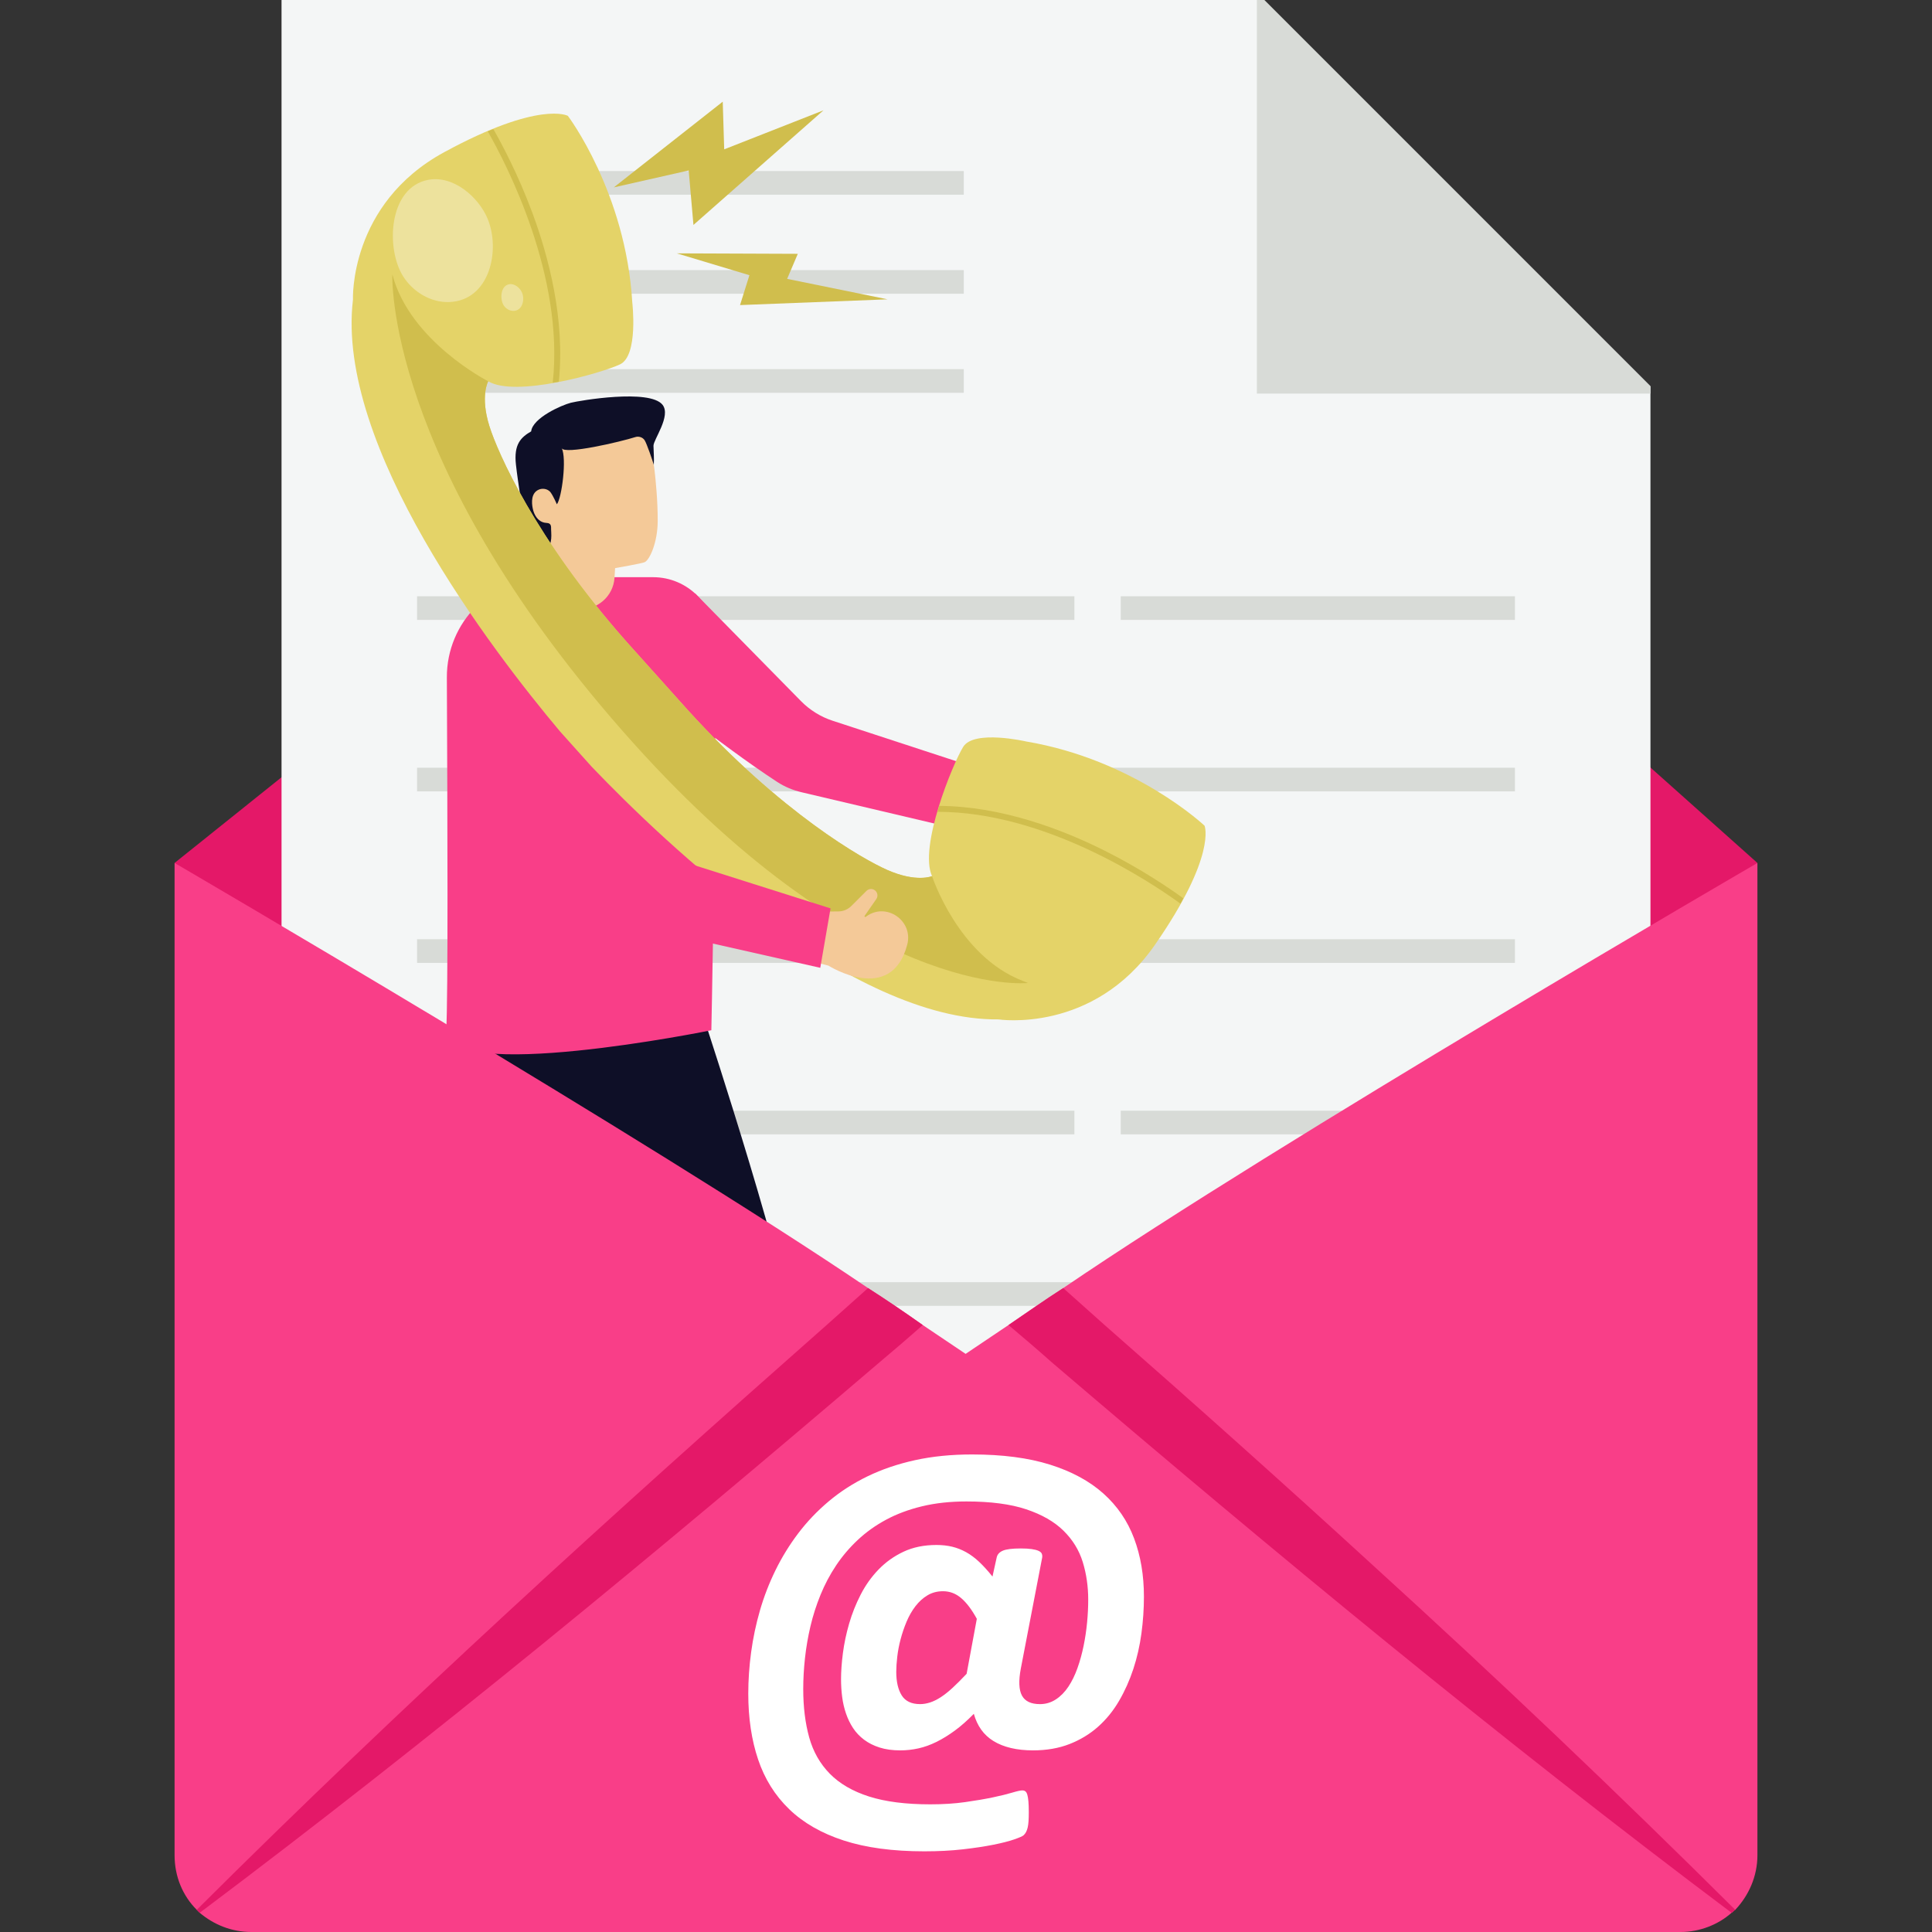 <svg width="528" height="528" viewBox="0 0 528 528" fill="none" xmlns="http://www.w3.org/2000/svg">
<rect x="0" y="0" width="528" height="528" fill="#333333" stroke="none"/>
<g clip-path="url(#clip0_285_307)">
<path d="M480.29 235.842L275.62 53.21L47.71 235.842L252.178 457.866L480.29 235.842Z" fill="#E41868"/>
<path d="M451.057 105.573V505.953H76.941V0H345.489L358.847 13.357L437.7 92.216L451.057 105.573Z" fill="#F4F6F6"/>
<path d="M451.057 105.573V107.567H343.492V0H345.489L358.847 13.357L437.699 92.216L451.057 105.573Z" fill="#D8DBD7"/>
<path d="M414.022 350.411H306.287V356.876H414.022V350.411Z" fill="#D8DBD7"/>
<path d="M293.627 350.411H113.979V356.876H293.627V350.411Z" fill="#D8DBD7"/>
<path d="M414.022 303.546H306.287V310.011H414.022V303.546Z" fill="#D8DBD7"/>
<path d="M293.627 303.546H113.979V310.011H293.627V303.546Z" fill="#D8DBD7"/>
<path d="M414.022 256.682H306.287V263.147H414.022V256.682Z" fill="#D8DBD7"/>
<path d="M293.627 256.682H113.979V263.147H293.627V256.682Z" fill="#D8DBD7"/>
<path d="M414.021 209.816H265.178V216.281H414.021V209.816Z" fill="#D8DBD7"/>
<path d="M250.466 209.816H113.979V216.281H250.466V209.816Z" fill="#D8DBD7"/>
<path d="M414.022 162.952H306.287V169.417H414.022V162.952Z" fill="#D8DBD7"/>
<path d="M293.627 162.952H113.979V169.417H293.627V162.952Z" fill="#D8DBD7"/>
<path d="M263.394 100.882H113.979V107.347H263.394V100.882Z" fill="#D8DBD7"/>
<path d="M263.394 73.814H113.979V80.279H263.394V73.814Z" fill="#D8DBD7"/>
<path d="M263.394 46.745H113.979V53.21H263.394V46.745Z" fill="#D8DBD7"/>
<path d="M185.898 451.905L186.366 471.675L203.665 471.265L203.197 451.495L185.898 451.905Z" fill="#F3C898"/>
<path d="M185.86 482.304L226.958 481.331C227.576 481.316 227.923 480.767 228.104 479.983C228.784 477.01 226.758 474.087 224.021 473.724C218.977 473.055 211.338 469.459 203.998 463.916C203.825 463.785 203.617 463.715 203.408 463.719L186.526 464.12C185.996 464.132 185.565 464.591 185.525 465.179L184.518 480.74C184.466 481.597 185.087 482.322 185.86 482.304Z" fill="black"/>
<path d="M79.411 435.691L69.683 452.909L84.748 461.421L94.476 444.203L79.411 435.691Z" fill="#F3C898"/>
<path d="M63.806 461.768L99.597 481.991C100.136 482.295 100.716 482.002 101.273 481.42C103.379 479.217 103.138 475.667 100.974 473.953C96.986 470.794 92.268 463.792 88.806 455.271C88.724 455.068 88.583 454.902 88.4 454.798L73.698 446.49C73.237 446.23 72.632 446.402 72.297 446.887L63.459 459.733C62.972 460.445 63.133 461.388 63.806 461.768Z" fill="black"/>
<path d="M192.948 280.061C192.948 280.061 216.513 351.729 217.207 367.467C218.065 386.885 203.979 457.529 203.979 457.529L184.197 458.333C184.197 458.333 186.877 389.587 186.021 380.253C185.166 370.921 160.604 320.938 160.604 320.938C160.604 320.938 151.288 366.687 147.658 378.766C144.028 390.846 92.186 451.784 92.186 451.784L73.172 442.312C73.172 442.312 113.759 379.722 114.877 372.095C115.998 364.469 123.386 281.34 123.386 281.34L192.948 280.061Z" fill="#0E0F27"/>
<path d="M194.406 281.558C194.406 281.558 195.494 229.521 195.507 193.137L195.514 174.797C195.518 165.388 187.915 157.754 178.504 157.742C173.718 157.736 161.355 157.736 149.408 157.74C134.288 157.743 122.056 170.032 122.124 185.153C122.289 221.934 122.48 273.791 121.95 281.344C120.889 296.521 194.406 281.558 194.406 281.558Z" fill="#F93E88"/>
<path d="M272.971 213.493L271.657 226.772L277.191 228.283C277.191 228.283 294.234 239.338 298.757 222.725C300.518 216.255 293.216 211.036 287.712 214.87C287.635 214.923 287.558 214.979 287.479 215.034C287.291 215.17 287.055 214.941 287.191 214.75L290.415 210.209C290.964 209.436 290.799 208.367 290.044 207.794C289.351 207.268 288.378 207.329 287.755 207.938L283.56 212.045C282.62 212.962 281.362 213.477 280.048 213.481L272.971 213.493Z" fill="#F4C998"/>
<path d="M277.986 213.484L275.031 229.696L219.113 216.527C216.722 215.963 214.451 215.034 212.394 213.69C196.205 203.107 177.294 187.363 177.294 187.363L189.95 162.15L218.897 191.603C221.313 194.061 224.282 195.904 227.56 196.976L277.986 213.484Z" fill="#F93E88"/>
<path d="M167.944 157.865C168.035 156.349 168.098 155.265 168.098 155.265C168.098 155.265 175.486 153.985 176.2 153.636C177.62 152.938 179.719 148.129 179.744 142.455C179.771 136.779 179.166 131.041 178.898 128.673C178.629 126.303 177.546 116.751 168.534 113.56C159.523 110.37 148.046 115.309 145.313 124.252C142.58 133.196 144.187 139.954 145.966 142.569C147.747 145.184 149.283 149.854 149.55 151.68C149.654 152.396 149.673 154.713 149.659 157.266C149.63 162.052 153.298 166.048 158.066 166.437C163.179 166.852 167.636 162.984 167.944 157.865Z" fill="#F4C998"/>
<path d="M150.468 134.558C151.2 135.534 152.19 137.819 152.19 137.819C153.529 136.128 154.95 125.251 153.498 122.452C154.182 124.367 169.669 120.719 173.668 119.438C174.498 119.171 175.633 119.461 176.177 120.322C176.768 121.254 178.327 125.831 178.679 127.017C178.778 125.269 178.64 123.581 178.59 121.838C178.543 120.187 183.474 113.674 181.065 110.626C177.566 106.198 158.32 109.479 156.008 110.071C153.466 110.723 145.585 114.204 145.159 117.889C142.324 119.541 140.388 121.431 141.002 126.973C141.297 129.643 141.709 132.324 142.097 134.991C142.484 137.638 143.506 139.84 144.52 142.299C145.387 144.402 146.428 146.417 147.361 148.485C147.526 148.85 148.839 151.876 149.537 151.595C149.655 151.549 150.341 148.793 150.504 148.086C150.763 146.965 150.661 145.852 150.611 144.726C150.591 144.305 150.661 143.811 150.445 143.428C150.106 142.832 149.369 142.961 148.796 142.841C146.978 142.464 145.97 140.729 145.609 139.034C145.218 137.205 145.19 134.764 147.175 133.842C148.206 133.362 149.566 133.55 150.348 134.409C150.391 134.46 150.43 134.508 150.468 134.558Z" fill="#0E0F27"/>
<path d="M272.878 278.596C232.592 279.011 181.822 230.564 161.717 209.557L153.049 199.894C134.343 177.632 91.683 121.911 96.462 81.906C96.462 81.906 95.325 55.762 121.41 41.583C147.495 27.402 155.189 31.657 155.189 31.657C155.189 31.657 171.028 52.559 172.796 82.651C172.796 82.651 174.516 97.174 169.463 99.568C164.411 101.963 140.853 108.697 133.427 104.202C133.427 104.202 131.148 108.186 133.765 116.511C135.934 123.414 146.117 147.033 171.298 175.47L187.976 194.064C213.516 222.179 235.893 234.86 242.521 237.765C250.512 241.268 254.72 239.435 254.72 239.435C251.056 231.565 260.303 208.875 263.231 204.112C266.159 199.348 280.41 202.632 280.41 202.632C310.133 207.651 329.197 225.66 329.197 225.66C329.197 225.66 332.592 233.772 315.667 258.167C298.745 282.559 272.878 278.596 272.878 278.596Z" fill="#E4D368"/>
<path d="M256.232 221.864C285.58 221.852 314.121 240.806 322.614 246.963C322.868 246.472 323.122 245.982 323.376 245.493C319.474 242.665 311.755 237.418 301.875 232.471C290.368 226.707 273.823 220.353 256.696 220.241C256.535 220.779 256.381 221.322 256.232 221.864ZM279.55 268.081L280.918 268.643C280.918 268.643 235.018 273.71 170.016 199.616C105.015 125.523 107.227 74.992 107.227 74.992C112.028 93.322 133.427 104.202 133.427 104.202C133.427 104.202 131.148 108.187 133.765 116.511C135.934 123.414 146.117 147.033 171.298 175.47L187.975 194.064C213.516 222.179 235.893 234.86 242.521 237.765C250.512 241.268 254.72 239.435 254.72 239.435C254.718 239.433 261.849 261.324 279.55 268.081ZM151.057 104.602C154.248 75.427 138.497 45 133.298 35.892C133.813 35.693 134.327 35.493 134.841 35.294C137.23 39.48 141.61 47.722 145.458 58.08C149.94 70.144 154.464 87.28 152.721 104.319C152.168 104.419 151.611 104.512 151.057 104.602Z" fill="#D0BE4D"/>
<g opacity="0.35">
<path d="M133.227 59.705C136.851 68.295 133.883 82.162 122.74 82.547C117.73 82.721 112.88 79.777 110.19 75.545C105.379 67.98 106.132 51.193 117.057 49.142C123.869 47.862 130.728 53.781 133.227 59.705ZM142.67 79.982C143.461 81.856 142.813 84.881 140.382 84.963C139.29 85.001 138.233 84.359 137.646 83.437C136.597 81.787 136.761 78.126 139.142 77.679C140.629 77.4 142.126 78.692 142.67 79.982Z" fill="white"/>
</g>
<path d="M222.074 249.161L220.883 262.452L226.432 263.911C226.432 263.911 243.577 274.807 247.944 258.151C249.646 251.665 242.293 246.514 236.825 250.399C236.748 250.453 236.671 250.509 236.594 250.566C236.407 250.704 236.17 250.476 236.303 250.285L239.483 245.715C240.024 244.937 239.85 243.87 239.091 243.305C238.393 242.786 237.421 242.855 236.804 243.469L232.646 247.614C231.715 248.542 230.461 249.068 229.149 249.082L222.074 249.161Z" fill="#F4C998"/>
<path d="M226.978 248.253L224.173 264.493L164.514 251.029C147.654 240.724 128.444 217.313 128.444 217.313L140.863 191.983L171.396 230.636L226.978 248.253Z" fill="#F93E88"/>
<path d="M480.29 506.987C480.29 512.847 477.869 518.1 474.228 521.943C473.827 522.14 473.623 522.544 473.221 522.752C469.584 525.983 464.531 528.002 459.278 528.002H68.724C63.269 528.002 58.42 525.985 54.579 522.752L53.77 521.943C49.929 518.1 47.71 512.847 47.71 506.987V235.842C47.71 235.842 177.625 311.609 237.228 352.02C242.279 355.256 247.33 358.689 252.178 362.122C256.019 364.751 260.061 367.375 263.898 370.004C267.736 367.375 271.779 364.751 275.618 362.122C280.669 358.689 285.518 355.254 290.568 352.02C350.172 311.409 480.289 235.842 480.289 235.842V506.987H480.29Z" fill="#F93E88"/>
<path d="M252.178 362.12C248.341 365.553 244.301 368.991 240.464 372.222C179.445 424.351 117.821 475.268 54.581 522.75L53.772 521.941C109.74 466.172 167.525 413.642 225.916 362.12C229.757 358.687 233.594 355.253 237.23 352.019C242.279 355.255 247.33 358.687 252.178 362.12ZM474.228 521.941C473.827 522.138 473.623 522.543 473.221 522.75C409.98 475.268 348.355 424.353 287.336 372.222C283.498 368.789 279.661 365.553 275.62 362.12C280.671 358.687 285.519 355.253 290.57 352.019L301.884 362.12C326.533 383.74 351.183 405.765 375.428 427.988C408.967 458.497 441.902 489.816 474.228 521.941Z" fill="#E41868"/>
<path d="M197.92 40.813L225.047 30.151L189.515 61.475L188.214 46.582L167.745 51.211L197.517 27.787L197.92 40.813Z" fill="#D0BE4D"/>
<path d="M215.12 76.211L242.567 81.804L202.246 83.376L204.809 75.21L184.961 69.238L218.034 69.368L215.12 76.211Z" fill="#D0BE4D"/>
<path d="M312.625 436.362C312.625 439.67 312.399 443.011 311.945 446.387C311.492 449.763 310.756 453.002 309.736 456.106C308.716 459.209 307.415 462.12 305.829 464.838C304.243 467.557 302.328 469.913 300.087 471.907C297.844 473.9 295.251 475.474 292.305 476.63C289.359 477.784 286.03 478.362 282.314 478.362C280.095 478.362 278.079 478.148 276.266 477.716C274.453 477.285 272.869 476.651 271.509 475.814C270.149 474.976 269.028 473.934 268.146 472.689C267.262 471.443 266.594 470.004 266.141 468.373C264.375 470.185 262.642 471.715 260.943 472.961C259.245 474.206 257.568 475.237 255.914 476.054C254.26 476.87 252.617 477.459 250.987 477.82C249.356 478.182 247.702 478.364 246.025 478.364C243.897 478.364 242.016 478.103 240.384 477.582C238.753 477.061 237.336 476.347 236.136 475.441C234.935 474.536 233.938 473.482 233.146 472.281C232.353 471.08 231.707 469.755 231.209 468.305C230.711 466.856 230.359 465.338 230.155 463.752C229.951 462.166 229.849 460.559 229.849 458.927C229.849 456.799 230.019 454.42 230.359 451.791C230.699 449.163 231.264 446.478 232.057 443.738C232.85 440.998 233.903 438.347 235.218 435.788C236.532 433.226 238.162 430.939 240.112 428.924C242.059 426.908 244.336 425.289 246.942 424.064C249.548 422.84 252.549 422.23 255.946 422.23C257.485 422.23 258.914 422.389 260.228 422.706C261.541 423.023 262.81 423.522 264.034 424.2C265.257 424.88 266.447 425.763 267.602 426.851C268.758 427.939 269.97 429.275 271.237 430.86L272.391 425.627C272.572 424.811 273.127 424.199 274.056 423.792C274.985 423.384 276.628 423.18 278.983 423.18C280.161 423.18 281.147 423.237 281.94 423.35C282.733 423.463 283.356 423.622 283.809 423.826C284.261 424.03 284.557 424.279 284.691 424.574C284.827 424.868 284.873 425.219 284.827 425.627L278.981 456.004C278.348 459.356 278.45 461.814 279.287 463.378C280.125 464.94 281.768 465.723 284.215 465.723C285.801 465.723 287.25 465.291 288.564 464.43C289.878 463.569 291.022 462.404 291.997 460.931C292.971 459.458 293.798 457.76 294.478 455.834C295.158 453.908 295.713 451.893 296.142 449.786C296.572 447.679 296.89 445.549 297.094 443.398C297.298 441.245 297.4 439.174 297.4 437.18C297.4 433.556 296.903 430.123 295.906 426.885C294.909 423.646 293.153 420.793 290.64 418.323C288.126 415.853 284.727 413.905 280.445 412.477C276.164 411.05 270.716 410.336 264.101 410.336C259.66 410.336 255.617 410.778 251.969 411.661C248.322 412.545 245.048 413.767 242.148 415.332C239.249 416.894 236.666 418.741 234.402 420.871C232.136 423.001 230.166 425.323 228.488 427.837C226.811 430.352 225.396 433.024 224.241 435.856C223.087 438.687 222.169 441.553 221.488 444.452C220.808 447.352 220.311 450.253 219.994 453.151C219.677 456.05 219.518 458.859 219.518 461.577C219.518 466.516 220.062 470.933 221.148 474.829C222.235 478.726 224.116 482.033 226.79 484.752C229.462 487.469 233.031 489.543 237.493 490.97C241.955 492.396 247.539 493.111 254.244 493.111C257.732 493.111 260.917 492.907 263.793 492.498C266.671 492.092 269.184 491.661 271.337 491.208C273.488 490.755 275.244 490.326 276.603 489.916C277.963 489.509 278.89 489.304 279.389 489.304C279.706 489.304 279.978 489.382 280.206 489.542C280.431 489.701 280.614 490.005 280.75 490.46C280.886 490.913 280.988 491.525 281.056 492.294C281.124 493.064 281.158 494.038 281.158 495.217C281.158 496.214 281.135 497.052 281.09 497.732C281.045 498.412 280.964 498.988 280.852 499.465C280.739 499.941 280.59 500.349 280.41 500.689C280.229 501.029 280.002 501.322 279.73 501.571C279.457 501.82 278.609 502.194 277.181 502.692C275.754 503.191 273.85 503.676 271.471 504.152C269.093 504.628 266.306 505.047 263.113 505.409C259.918 505.772 256.419 505.953 252.612 505.953C244.004 505.953 236.664 504.968 230.593 502.996C224.522 501.025 219.55 498.17 215.677 494.433C211.804 490.696 208.972 486.164 207.182 480.841C205.392 475.518 204.498 469.526 204.498 462.866C204.498 459.15 204.759 455.368 205.28 451.517C205.801 447.665 206.606 443.86 207.692 440.099C208.781 436.339 210.196 432.681 211.94 429.124C213.685 425.568 215.757 422.205 218.158 419.033C220.558 415.862 223.334 412.951 226.482 410.301C229.63 407.65 233.165 405.373 237.083 403.471C241.003 401.568 245.329 400.095 250.063 399.053C254.797 398.012 259.997 397.491 265.66 397.491C273.95 397.491 281.052 398.42 286.964 400.276C292.878 402.134 297.735 404.761 301.54 408.16C305.346 411.557 308.145 415.647 309.935 420.426C311.73 425.206 312.625 430.518 312.625 436.362ZM266.957 442.412C265.599 439.92 264.183 438.039 262.71 436.772C261.237 435.503 259.572 434.868 257.716 434.868C256.131 434.868 254.715 435.242 253.469 435.99C252.223 436.738 251.124 437.733 250.172 438.979C249.22 440.225 248.416 441.63 247.76 443.192C247.103 444.755 246.56 446.353 246.129 447.984C245.699 449.614 245.393 451.212 245.213 452.775C245.032 454.338 244.941 455.709 244.941 456.886C244.941 459.605 245.438 461.756 246.435 463.342C247.432 464.928 249.107 465.721 251.464 465.721C252.325 465.721 253.22 465.574 254.149 465.279C255.078 464.983 256.052 464.509 257.072 463.852C258.09 463.195 259.179 462.334 260.333 461.27C261.488 460.205 262.767 458.925 264.172 457.43L266.957 442.412Z" fill="white"/>
</g>
<defs>
<clipPath id="clip0_285_307">
<rect width="528" height="528" fill="white"/>
</clipPath>
</defs>
</svg>
